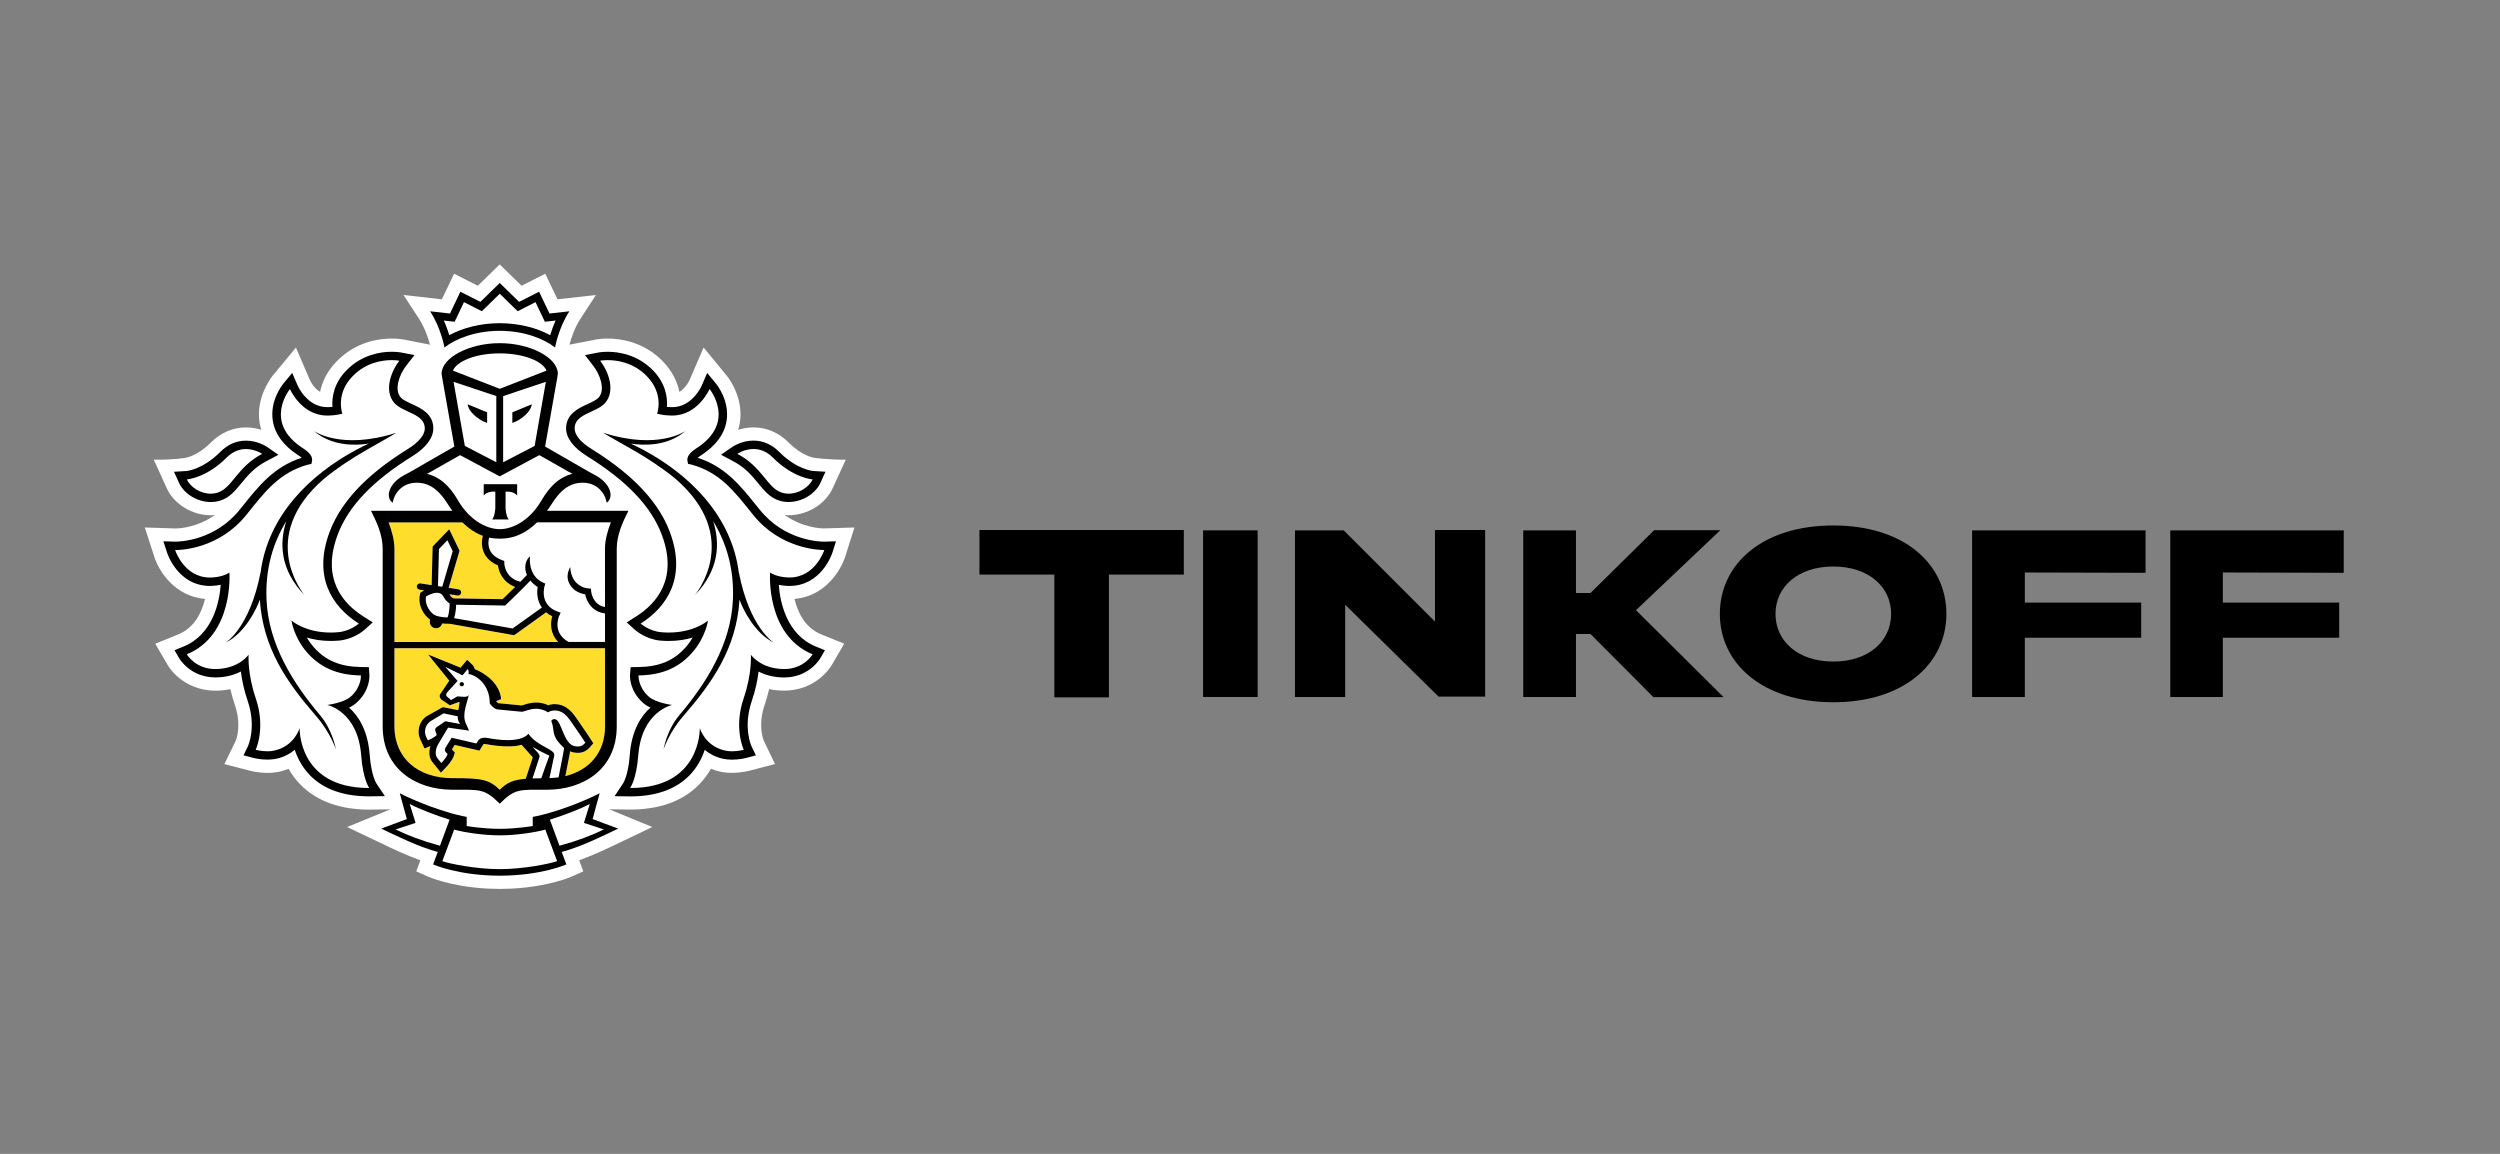 <svg width="208" height="96" viewBox="0 0 208 96" fill="none" xmlns="http://www.w3.org/2000/svg">
<rect x="0" y="0" width="208" height="96" fill="#808080" stroke="none"/>
<path d="M70.325 46.304L71.091 43.887L68.556 43.965C68.342 43.965 66.784 43.922 65.274 42.842C65.386 42.853 65.499 42.868 65.614 42.868C67.169 42.868 68.673 41.946 69.276 40.627L70.367 38.244C69 38.261 67.75 38.091 67.75 38.091C67.739 38.089 66.754 37.965 65.614 36.818C64.797 35.996 63.785 35.56 62.69 35.56C62.21 35.56 61.782 35.645 61.413 35.761C61.471 35.567 61.526 35.371 61.557 35.169C61.906 32.938 60.448 31.236 60.448 31.238L58.542 28.912L57.36 31.645C57.356 31.654 57.057 32.294 56.523 32.607C56.362 31.804 55.967 30.901 55.121 30.037C53.526 28.409 51.584 28.168 50.568 28.168C50.098 28.168 49.762 28.218 49.681 28.231L47.379 28.677C47.512 28.17 47.794 27.288 48.311 26.494L49.581 24.544L46.385 24.903L45.367 22.773L43.397 23.774L41.575 22L39.757 23.774L37.78 22.773L36.764 24.903L33.571 24.544L34.843 26.494C35.359 27.288 35.642 28.168 35.773 28.675L33.577 28.248L33.502 28.235C33.392 28.218 33.058 28.168 32.585 28.168C31.569 28.168 29.628 28.411 28.038 30.037C27.189 30.899 26.794 31.804 26.631 32.607C26.101 32.298 25.805 31.667 25.805 31.667L24.621 28.918L22.684 31.26C22.448 31.562 21.279 33.162 21.597 35.173C21.63 35.373 21.683 35.569 21.741 35.763C21.374 35.647 20.946 35.562 20.466 35.562C19.371 35.562 18.359 35.998 17.54 36.821C16.404 37.963 15.424 38.091 15.433 38.091C15.433 38.091 14.397 38.274 12.793 38.246L13.878 40.629C14.481 41.95 15.987 42.87 17.54 42.87C17.657 42.87 17.77 42.855 17.884 42.844C16.378 43.924 14.821 43.967 14.633 43.969L12.049 43.887L12.831 46.302C13.224 47.547 14.538 49.61 17.056 49.832C16.782 50.964 16.175 52.23 14.841 52.777L12.917 53.558L13.966 55.358C14.558 56.328 15.947 57.464 17.926 57.464C18.355 57.462 18.768 57.421 19.166 57.338C19.267 57.782 19.395 58.226 19.545 58.666C20.135 60.394 19.627 61.599 19.62 61.612L18.671 63.573L20.791 64.124C20.818 64.132 21.458 64.304 22.26 64.304C22.624 64.304 22.971 64.267 23.298 64.191C23.545 64.135 23.782 64.058 24.009 63.967C24.283 64.452 24.616 64.894 25.005 65.29C26.364 66.663 28.287 67.36 30.726 67.36H30.735L32.475 67.338L28.879 68.809L31.609 70.109C32.601 70.585 33.778 71.149 34.975 71.58L34.635 72.498L35.576 72.92C35.66 72.957 37.469 73.756 40.477 73.926C40.477 73.926 41.204 73.958 41.603 73.958C42.003 73.958 42.721 73.924 42.721 73.924C45.709 73.749 47.505 72.959 47.589 72.92L48.532 72.496L48.188 71.575C49.42 71.131 50.639 70.546 51.589 70.089L54.268 68.807L50.683 67.334L52.43 67.356C54.871 67.356 56.797 66.659 58.153 65.284C58.539 64.89 58.873 64.448 59.149 63.963C59.377 64.054 59.615 64.13 59.862 64.187C60.187 64.263 60.534 64.3 60.898 64.3C61.687 64.3 62.334 64.128 62.352 64.124L64.481 63.569L63.553 61.645C63.531 61.595 63.023 60.391 63.613 58.661C63.763 58.22 63.889 57.776 63.99 57.334C64.39 57.416 64.808 57.46 65.239 57.46C67.758 57.46 68.967 55.712 69.201 55.334L70.239 53.554L68.315 52.775C66.979 52.228 66.374 50.959 66.102 49.83C68.585 49.621 69.919 47.558 70.325 46.304ZM35.94 29.508L35.914 29.515L35.936 29.486L35.94 29.508Z" fill="white"/>
<path d="M41.577 29.402C39.541 29.404 38.014 30.061 37.681 30.834L41.577 32.349L45.473 30.834C45.142 30.061 43.616 29.404 41.577 29.402Z" fill="white"/>
<path d="M41.616 69.499H41.539C40.304 69.508 38.606 69.258 37.786 69.023L36.801 71.649C37.451 71.878 39.651 72.313 41.579 72.313C43.502 72.313 45.705 71.876 46.352 71.649L45.369 69.023C44.547 69.26 42.851 69.508 41.616 69.499Z" fill="white"/>
<path d="M49.071 66.888C48.338 67.297 46.701 67.91 45.749 68.195L46.549 70.365C48.022 69.969 49.236 69.506 50.242 69.009L48.583 68.465L49.071 66.888Z" fill="white"/>
<path d="M34.085 66.888L34.575 68.465L32.914 69.009C33.917 69.506 35.139 69.969 36.605 70.365L37.405 68.195C36.457 67.91 34.818 67.294 34.085 66.888Z" fill="white"/>
<path d="M41.577 26.89C43.112 26.89 44.618 27.251 45.776 27.887C45.882 27.536 46.03 27.112 46.231 26.668L45.794 26.72L45.334 26.768L45.14 26.357L44.554 25.138L43.488 25.686L43.072 25.895L42.741 25.573L41.581 24.442L40.424 25.573L40.093 25.895L39.678 25.686L38.604 25.138L38.026 26.357L37.827 26.768L37.367 26.72L36.93 26.668C37.131 27.114 37.277 27.536 37.385 27.887C38.545 27.251 40.047 26.89 41.577 26.89Z" fill="white"/>
<path d="M65.013 40.975C65.212 41.042 65.415 41.073 65.616 41.073C66.484 41.073 67.324 40.52 67.613 39.887C67.613 39.887 66.02 39.791 64.309 38.078C63.763 37.523 63.187 37.358 62.692 37.358C61.923 37.358 61.347 37.758 61.347 37.758C63.414 38.842 63.836 40.583 65.013 40.975Z" fill="white"/>
<path d="M17.539 41.073C17.74 41.073 17.943 41.042 18.137 40.975C19.319 40.583 19.743 38.842 21.81 37.758C21.81 37.758 21.232 37.358 20.467 37.358C19.97 37.358 19.394 37.523 18.846 38.078C17.137 39.791 15.544 39.887 15.544 39.887C15.829 40.52 16.671 41.073 17.539 41.073Z" fill="white"/>
<path d="M65.575 48.05C65.61 48.052 65.641 48.052 65.679 48.052C67.846 48.052 68.581 45.765 68.581 45.765H68.539C68.142 45.765 64.919 45.673 62.642 42.82C61.142 40.944 59.914 39.295 57.487 38.646L57.248 38.605L57.195 38.365C57.129 38 57.383 37.658 57.959 37.288C61.308 35.127 59.035 32.372 59.035 32.372C59.035 32.372 58.079 34.577 55.939 34.577C55.888 34.577 55.833 34.574 55.779 34.574C55.537 34.561 55.302 34.553 55.066 34.503L54.671 34.426C54.671 34.426 55.28 32.792 53.809 31.29C52.7 30.157 51.351 29.965 50.571 29.965C50.178 29.965 49.929 30.015 49.929 30.015C50.669 30.968 51.203 32.548 50.348 33.523C49.611 34.361 47.808 34.402 47.808 35.652C47.808 36.181 48.31 36.799 49.211 37.353C51.921 39.036 54.611 41.266 55.729 44.257C57.127 47.987 55.552 50.461 53.304 51.88C53.304 51.88 54.008 52.52 55.031 52.6C55.238 52.62 55.442 52.629 55.632 52.629C57.789 52.629 58.905 51.632 58.905 51.632C58.905 51.632 58.721 53.01 57.597 54.289C56.561 55.471 55.201 56.165 53.127 56.196C53.127 56.196 53.06 57.144 53.979 57.965C54.567 58.483 55.925 58.653 55.925 58.653C55.925 58.653 53.383 59.16 53.103 62.859C52.95 64.864 52.431 65.56 52.431 65.56H52.478C58.377 65.56 58.224 60.574 58.224 60.574C58.224 60.574 58.635 62.05 60.281 62.435C60.479 62.487 60.692 62.507 60.895 62.507C61.425 62.507 61.884 62.385 61.884 62.385C61.884 62.385 61.023 60.594 61.878 58.089C62.587 56.011 62.472 54.47 62.472 54.47C62.472 54.47 63.267 55.654 65.237 55.665H65.257C66.898 55.665 67.614 54.439 67.614 54.439C63.68 52.831 64.069 47.639 64.069 47.639C64.069 47.639 64.579 48.013 65.575 48.05ZM64.391 53.473C62.792 52.696 61.78 50.633 61.535 49.889C61.27 53.98 59.243 56.82 56.873 59.553C55.642 60.97 55.214 62.348 55.214 62.348C55.214 62.348 55.45 60.788 56.515 59.517C58.726 56.898 60.826 53.641 60.983 49.874C61.091 47.245 60.404 45.112 59.333 43.356C59.932 45.186 59.848 47.427 57.814 49.519C57.814 49.519 61.862 44.737 56.201 39.837C53.935 37.972 51.457 36.82 50.181 36.004C54.792 37.486 57.043 35.854 57.043 35.854C55.57 37.112 53.664 37.09 52.482 36.91C52.802 37.064 53.136 37.225 53.496 37.414C57.383 39.495 60.877 42.918 61.473 47.66V47.623C62.379 52.278 64.391 53.473 64.391 53.473Z" fill="white"/>
<path d="M27.229 58.653C27.229 58.653 28.587 58.485 29.175 57.965C30.091 57.144 30.028 56.196 30.028 56.196C27.951 56.167 26.593 55.471 25.551 54.291C24.435 53.012 24.25 51.634 24.25 51.634C24.25 51.634 25.365 52.631 27.521 52.631C27.715 52.631 27.916 52.622 28.124 52.603C29.146 52.522 29.853 51.882 29.853 51.882C27.605 50.463 26.028 47.987 27.424 44.257C28.543 41.269 31.231 39.036 33.941 37.353C34.843 36.799 35.344 36.182 35.344 35.652C35.344 34.402 33.544 34.361 32.806 33.523C31.951 32.548 32.488 30.966 33.226 30.015C33.226 30.015 32.981 29.965 32.585 29.965C31.808 29.965 30.458 30.157 29.349 31.29C27.874 32.792 28.486 34.426 28.486 34.426L28.091 34.503C27.854 34.553 27.618 34.561 27.377 34.574C27.322 34.574 27.273 34.577 27.22 34.577C25.076 34.577 24.124 32.374 24.124 32.374C24.124 32.374 21.851 35.129 25.197 37.29C25.774 37.66 26.026 38.002 25.959 38.368L25.906 38.607L25.663 38.648C23.24 39.297 22.01 40.947 20.51 42.822C18.238 45.671 15.02 45.765 14.618 45.765H14.573C14.573 45.765 15.309 48.052 17.476 48.052C17.511 48.052 17.542 48.052 17.579 48.05C18.576 48.015 19.088 47.639 19.088 47.639C19.088 47.639 19.472 52.829 15.543 54.439C15.543 54.439 16.259 55.665 17.9 55.665H17.92C19.892 55.654 20.685 54.47 20.685 54.47C20.685 54.47 20.57 56.011 21.277 58.089C22.131 60.594 21.274 62.385 21.274 62.385C21.274 62.385 21.734 62.507 22.262 62.507C22.467 62.507 22.677 62.487 22.874 62.435C24.517 62.05 24.93 60.574 24.93 60.574C24.93 60.574 24.78 65.56 30.679 65.56H30.721C30.721 65.56 30.204 64.864 30.054 62.859C29.771 59.16 27.229 58.653 27.229 58.653ZM26.282 59.553C23.912 56.82 21.886 53.98 21.619 49.889C21.374 50.631 20.367 52.696 18.768 53.473C18.768 53.473 20.778 52.278 21.681 47.623V47.66C22.28 42.92 25.771 39.495 29.661 37.414C30.017 37.223 30.354 37.062 30.672 36.91C29.491 37.09 27.585 37.112 26.111 35.854C26.111 35.854 28.362 37.486 32.972 36.004C31.695 36.82 29.219 37.972 26.953 39.837C21.29 44.737 25.341 49.519 25.341 49.519C23.304 47.425 23.223 45.186 23.821 43.356C22.748 45.114 22.063 47.245 22.174 49.874C22.328 53.641 24.428 56.898 26.635 59.517C27.702 60.785 27.943 62.348 27.943 62.348C27.943 62.348 27.51 60.97 26.282 59.553Z" fill="white"/>
<path d="M37.215 40.424C37.313 40.527 37.407 40.638 37.498 40.749C37.52 40.775 37.54 40.799 37.562 40.829C37.646 40.94 37.732 41.058 37.814 41.177C37.832 41.201 37.849 41.23 37.869 41.258C37.969 41.406 38.062 41.558 38.154 41.715C39.005 43.162 40.367 44.026 41.575 44.028C42.786 44.026 44.144 43.162 44.999 41.715C45.094 41.554 45.189 41.397 45.288 41.251C45.304 41.23 45.319 41.21 45.332 41.188C45.416 41.064 45.505 40.942 45.597 40.825C45.617 40.799 45.635 40.777 45.653 40.755C45.748 40.64 45.845 40.527 45.944 40.422C45.962 40.405 45.975 40.39 45.99 40.377C46.423 39.939 46.94 39.606 47.616 39.421L47.316 39.249H47.298L46.101 38.564L44.871 37.87L41.584 39.632L41.575 39.626L41.569 39.632L38.28 37.87L37.052 38.562L35.853 39.247H35.839L35.535 39.419C36.213 39.604 36.727 39.933 37.163 40.37C37.182 40.387 37.196 40.407 37.215 40.424ZM40.246 40.283H43.026V41.223C42.7 40.829 42.064 40.91 42.064 40.91V42.266C42.064 42.266 42.088 42.931 42.324 43.221H40.948C41.189 42.934 41.211 42.266 41.211 42.266V40.91C41.211 40.91 40.577 40.829 40.246 41.223V40.283Z" fill="white"/>
<path d="M41.293 38.459V32.955L37.737 31.767L38.675 37.101L41.293 38.459ZM40.528 34.307V35.19L40.356 35.112C40.347 35.105 40.096 35.049 39.654 34.705C38.925 34.148 38.912 33.634 38.912 33.634L40.528 34.307Z" fill="white"/>
<path d="M44.482 37.101L45.416 31.767L41.863 32.955V38.459L44.482 37.101ZM42.627 34.307L44.244 33.636C44.244 33.636 44.23 34.15 43.499 34.707C43.06 35.051 42.806 35.107 42.797 35.114L42.625 35.192V34.307H42.627Z" fill="white"/>
<path d="M36.263 51.219C36.61 51.343 37.03 51.369 37.244 51.369C37.253 51.343 37.264 51.31 37.275 51.271C37.295 51.208 37.312 51.147 37.326 51.077C37.386 50.773 37.407 50.426 37.412 50.205C37.266 50.115 37.061 49.956 36.946 49.719C36.813 49.445 36.626 49.319 36.349 49.319C35.992 49.319 35.607 49.53 35.444 49.63C35.314 50.389 35.881 51.079 36.263 51.219Z" fill="white"/>
<path d="M44.128 48.298C43.468 49.005 42.175 50.237 42.111 50.3L42.034 50.378L37.95 50.315C37.948 50.714 37.882 51.053 37.818 51.301C37.807 51.342 37.796 51.386 37.785 51.429L42.644 52.289C43.15 51.941 44.541 50.94 45.08 50.548C44.687 49.982 44.649 49.312 44.737 48.84C44.481 48.676 44.285 48.494 44.128 48.298Z" fill="white"/>
<path d="M44.683 43.458C43.742 44.379 42.838 44.718 42.032 44.797C41.886 44.812 41.739 44.821 41.588 44.821H41.568C41.418 44.821 41.268 44.812 41.122 44.797C40.981 44.784 40.833 44.762 40.685 44.729C40.632 44.936 40.566 45.369 40.756 45.778C40.926 46.15 41.273 46.427 41.778 46.61L41.948 46.675L41.95 46.855C41.95 46.91 41.99 48.081 43.287 48.405C43.499 48.189 43.691 47.996 43.832 47.835C43.567 47.221 43.706 46.594 44.091 46.287C44.073 46.353 43.905 47.889 45.155 48.459L45.361 48.555L45.299 48.77C45.279 48.836 44.861 50.322 46.374 50.875L46.642 50.975L46.522 51.232C46.496 51.288 45.902 52.638 47.3 53.404H50.332V51.032C49.255 50.901 48.797 50.048 48.68 49.443C48.179 49.358 47.79 49.145 47.525 48.797C46.889 47.972 47.437 47.217 47.444 47.175C47.441 47.182 47.444 47.987 47.947 48.483C48.197 48.722 48.493 48.908 48.941 48.949L49.162 48.969L49.182 49.191C49.186 49.238 49.308 50.327 50.335 50.498L50.332 45.654C50.332 44.903 50.556 44.148 50.823 43.452H44.683V43.458Z" fill="white"/>
<path d="M36.522 45.677L36.441 48.763L36.796 48.816L37.666 45.856L37.224 44.946L36.522 45.677Z" fill="white"/>
<path d="M46.116 59.83C46.143 59.83 46.174 59.834 46.203 59.841C46.744 59.993 46.881 61.917 47.83 62.089C47.923 62.108 48.009 62.113 48.084 62.113C48.358 62.113 48.522 61.998 48.698 61.793C48.698 61.793 48.221 61.053 47.864 60.555C47.389 59.902 47.02 59.112 46.136 59.112C46.116 59.112 46.09 59.112 46.068 59.114C45.776 59.129 45.597 59.269 45.597 59.269C45.239 59.047 44.906 58.97 44.603 58.97C44.049 58.97 43.618 59.221 43.404 59.221H43.395L41.421 59.029C41.111 59.001 40.869 58.694 40.78 58.574C40.758 58.542 40.747 58.522 40.747 58.522C40.747 58.47 40.747 58.416 40.743 58.367C40.676 56.777 39.426 56.096 38.982 56.085C38.982 56.085 39.035 55.782 38.914 55.667L38.479 56.187L37.05 55.48L38.068 56.653L37.204 57.608C37.096 57.717 37.109 57.865 37.154 57.926L37.527 58.25L38 57.967C38.024 57.95 38.066 57.945 38.119 57.945C38.249 57.945 38.446 57.978 38.622 57.978C38.815 57.978 38.982 57.937 39.002 57.758C38.943 58.348 38.388 59.373 38.753 60.178L39.022 60.785L37.277 60.537L36.46 61.898C36.208 62.35 36.169 62.84 36.411 63.105L36.716 63.482C36.716 63.482 37.145 63.033 37.242 62.74L37.103 62.59C36.986 62.463 36.992 62.35 37.063 62.213L37.575 61.375L39.636 61.854L39.744 61.671C39.883 61.443 40.085 61.373 40.305 61.373C40.396 61.373 40.489 61.384 40.586 61.399C40.968 61.473 41.597 61.573 42.227 61.573C42.918 61.573 43.603 61.451 43.967 61.049C44.714 62.139 46.227 62.313 46.108 62.866L45.71 64.733C45.973 64.722 46.227 64.705 46.468 64.672L46.845 62.729C46.887 62.518 46.927 62.233 46.927 62.233C46.781 62.087 46.428 61.778 46.229 61.403C45.962 60.898 46.108 60.635 45.858 59.978C45.867 59.982 45.942 59.83 46.116 59.83ZM38.408 57.101C38.306 57.099 38.234 57.014 38.238 56.914C38.247 56.818 38.329 56.742 38.428 56.751C38.53 56.755 38.602 56.842 38.598 56.938C38.589 57.033 38.505 57.108 38.408 57.101Z" fill="white"/>
<path d="M35.594 61.597C35.594 61.597 36.277 61.321 36.338 61.123L36.248 60.898C36.184 60.752 36.193 60.594 36.316 60.507L37.054 60.004L38.286 60.237C38.286 60.237 38.063 59.962 38.086 59.595L36.91 59.349L35.802 60.015C35.327 60.365 35.291 60.937 35.448 61.277L35.594 61.597Z" fill="white"/>
<path d="M44.305 64.761C44.526 64.753 44.769 64.748 45.036 64.748C45.036 64.748 45.67 62.922 45.705 62.864C45.35 62.709 44.612 62.324 44.327 62.148C44.515 62.424 44.972 62.742 44.882 62.986L44.305 64.761Z" fill="white"/>
<path d="M50.338 53.933H32.817V60.427C32.817 63.082 34.767 64.744 37.645 64.744C40.05 64.744 40.684 64.836 41.579 65.711C42.195 65.106 42.705 64.879 43.752 64.794L43.776 64.694L44.329 63.012C44.298 62.975 43.394 61.963 43.394 61.963C43.037 62.081 42.736 62.1 42.23 62.1C41.711 62.1 41.126 62.041 40.492 61.924C40.428 61.909 40.368 61.904 40.309 61.904C40.231 61.904 40.225 61.911 40.205 61.948L40.095 62.126L39.894 62.453L39.516 62.368L37.835 61.978L37.605 62.353L37.641 62.392L37.846 62.614L37.756 62.903C37.632 63.282 37.23 63.724 37.108 63.846L36.689 64.29L36.307 63.813L36.02 63.458C35.717 63.125 35.646 62.614 35.816 62.079C35.812 62.083 35.805 62.085 35.799 62.085L35.324 62.279L35.109 61.822L34.959 61.498C34.701 60.927 34.796 60.094 35.492 59.591L36.846 58.838L38.133 59.088C38.164 58.966 38.211 58.531 38.248 58.42C38.224 58.418 38.2 58.411 38.175 58.411L37.433 58.684L36.718 58.196C36.718 58.196 36.437 57.93 36.691 57.665L37.385 56.631L35.629 54.459L38.328 55.552L38.507 55.332L38.871 54.903L39.284 55.291C39.401 55.402 39.467 55.539 39.5 55.676C40.245 55.961 41.577 56.803 41.694 58.172L41.276 58.337V58.348C41.371 58.459 41.451 58.505 41.475 58.509L43.401 58.697C43.45 58.688 43.511 58.666 43.58 58.647C43.818 58.566 44.178 58.451 44.605 58.451C44.952 58.451 45.287 58.529 45.61 58.677C45.729 58.633 45.875 58.601 46.043 58.59L46.135 58.588C47.167 58.588 47.679 59.347 48.09 59.952C48.158 60.057 48.227 60.157 48.298 60.255C48.658 60.755 49.128 61.489 49.148 61.519L49.36 61.846L49.099 62.144C48.898 62.372 48.598 62.64 48.081 62.64C47.975 62.64 47.858 62.629 47.732 62.605C47.622 62.586 47.522 62.553 47.425 62.514C47.41 62.614 47.39 62.734 47.37 62.836L47.032 64.572C49.053 64.083 50.336 62.579 50.336 60.429L50.338 53.933Z" fill="#FFDD2D"/>
<path d="M32.818 53.41H46.443C45.763 52.718 45.772 51.842 45.946 51.271C45.747 51.178 45.584 51.064 45.438 50.943C44.906 51.33 43.28 52.496 42.856 52.788L42.766 52.849L37.418 51.896H37.31C37.182 51.896 36.994 51.891 36.789 51.867C36.731 52.105 36.524 52.268 36.285 52.268C36.259 52.268 36.228 52.266 36.199 52.259C36.06 52.235 35.939 52.166 35.857 52.05C35.773 51.937 35.74 51.802 35.764 51.663L35.784 51.55C35.232 51.167 34.724 50.311 34.949 49.41L34.971 49.315L35.048 49.26C35.059 49.252 35.152 49.191 35.289 49.112L34.901 49.054C34.755 49.028 34.658 48.895 34.68 48.753C34.704 48.61 34.841 48.507 34.984 48.536L35.91 48.679L35.994 45.467L37.372 44.031L38.231 45.813L37.323 48.903L38.141 49.03C38.284 49.051 38.384 49.184 38.362 49.33C38.339 49.458 38.229 49.548 38.099 49.548C38.085 49.548 38.07 49.548 38.057 49.545L37.392 49.439C37.401 49.458 37.414 49.469 37.423 49.491C37.493 49.635 37.65 49.739 37.743 49.783L41.82 49.846C41.992 49.68 42.421 49.267 42.861 48.829C41.858 48.455 41.493 47.602 41.431 47.036C40.871 46.801 40.484 46.449 40.27 45.989C40.009 45.422 40.102 44.853 40.17 44.577C39.627 44.381 39.055 44.024 38.472 43.454H32.332C32.595 44.15 32.818 44.906 32.818 45.657V53.41Z" fill="#FFDD2D"/>
<path d="M87.723 47.804H81.491V44.098H98.493V47.804H92.261V58.019H87.723V47.804Z" fill="black"/>
<path d="M100.096 57.989V44.127H104.634V57.989H100.096Z" fill="black"/>
<path d="M119.39 51.715V44.098H123.565V57.96H119.692L111.918 50.314V57.989H107.743V44.127H111.797L119.39 51.715Z" fill="black"/>
<path d="M131.12 57.989H126.734V44.127H131.12V49.337H132.33L137.624 44.113H143.13L136.112 50.767L143.403 58.004H137.564L132.33 52.751H131.12V57.989Z" fill="black"/>
<path d="M161.94 51.073C161.94 55.217 158.4 58.427 152.531 58.427C146.662 58.427 143.092 55.217 143.092 51.073C143.092 46.929 146.632 43.719 152.531 43.719C158.43 43.719 161.94 46.929 161.94 51.073ZM157.341 51.073C157.341 48.796 155.435 47.133 152.531 47.133C149.627 47.133 147.721 48.796 147.721 51.073C147.721 53.349 149.597 55.042 152.531 55.042C155.466 55.042 157.341 53.349 157.341 51.073Z" fill="black"/>
<path d="M168.467 47.629V50.139H178.147V53.057H168.467V57.989H164.08V44.127H178.51V47.658L168.467 47.629Z" fill="black"/>
<path d="M184.939 47.629V50.139H194.62V53.057H184.939V57.989H180.568V44.127H194.998V47.658L184.939 47.629Z" fill="black"/>
<path d="M38.43 56.751C38.33 56.742 38.246 56.818 38.24 56.914C38.233 57.014 38.308 57.099 38.41 57.101C38.507 57.109 38.593 57.035 38.602 56.938C38.602 56.842 38.531 56.753 38.43 56.751Z" fill="black"/>
<path d="M50.315 68.526L49.306 68.145L49.584 67.118L49.891 65.997C49.891 65.997 48.102 66.953 45.582 67.671C44.866 67.873 44.325 67.965 44.325 67.965V68.726C44.325 68.726 42.978 68.957 41.615 68.957H41.538C40.175 68.957 38.828 68.726 38.828 68.726V67.965C38.828 67.965 38.284 67.873 37.571 67.671C35.051 66.953 33.264 65.997 33.264 65.997L33.566 67.118L33.851 68.145L32.84 68.526L31.718 68.939C33.005 69.551 34.788 70.443 36.42 70.883L36.036 71.919C36.036 71.919 38.105 72.848 41.553 72.857V72.859H41.602V72.857C45.054 72.848 47.121 71.919 47.121 71.919L46.734 70.883C48.367 70.443 50.154 69.551 51.435 68.939L50.315 68.526ZM32.915 69.009L34.576 68.465L34.085 66.887C34.816 67.296 36.458 67.91 37.407 68.195L36.606 70.365C35.139 69.967 33.917 69.503 32.915 69.009ZM41.58 72.313C39.651 72.313 37.449 71.875 36.802 71.649L37.787 69.022C38.604 69.257 40.305 69.507 41.54 69.499H41.617C42.852 69.507 44.548 69.257 45.37 69.022L46.352 71.649C45.705 71.877 43.505 72.313 41.58 72.313ZM46.549 70.365L45.75 68.195C46.701 67.91 48.338 67.296 49.071 66.887L48.583 68.465L50.242 69.009C49.237 69.503 48.022 69.967 46.549 70.365Z" fill="black"/>
<path d="M41.578 27.525C43.632 27.525 45.275 28.196 46.182 28.912C46.182 28.912 46.452 27.312 47.373 25.9L45.719 26.085L44.853 24.272L43.19 25.116L41.578 23.545L39.969 25.116L38.304 24.272L37.441 26.085L35.786 25.9C36.707 27.312 36.977 28.912 36.977 28.912C37.887 28.196 39.526 27.525 41.578 27.525ZM37.365 26.72L37.825 26.768L38.024 26.357L38.602 25.138L39.676 25.684L40.091 25.893L40.422 25.571L41.58 24.439L42.739 25.571L43.071 25.893L43.486 25.684L44.553 25.138L45.138 26.357L45.332 26.768L45.792 26.72L46.229 26.668C46.028 27.114 45.88 27.536 45.774 27.887C44.617 27.251 43.11 26.89 41.575 26.89C40.047 26.89 38.543 27.251 37.381 27.887C37.273 27.536 37.127 27.112 36.926 26.668L37.365 26.72Z" fill="black"/>
<path d="M65.676 48.751C68.334 48.751 69.221 46.087 69.259 45.974L69.555 45.036L68.559 45.066H68.554C68.203 45.066 65.272 44.99 63.194 42.387L62.997 42.146C61.639 40.444 60.351 38.827 58.05 38.089C58.116 38.03 58.211 37.956 58.342 37.874C59.563 37.081 60.274 36.12 60.453 35.003C60.714 33.323 59.627 31.985 59.578 31.93L58.838 31.029L58.377 32.098C58.346 32.165 57.568 33.876 55.934 33.876H55.812C55.7 33.869 55.594 33.865 55.488 33.856C55.545 33.092 55.404 31.911 54.317 30.803C53.012 29.469 51.408 29.269 50.569 29.269C50.121 29.269 49.823 29.323 49.792 29.327L48.674 29.545L49.363 30.439C49.904 31.129 50.395 32.403 49.814 33.068C49.628 33.279 49.246 33.451 48.88 33.623C48.126 33.965 47.099 34.439 47.099 35.65C47.099 36.433 47.715 37.251 48.833 37.947C52.142 39.998 54.182 42.137 55.064 44.498C56.426 48.13 54.648 50.202 52.921 51.292L52.146 51.784L52.824 52.398C52.915 52.476 53.745 53.197 54.971 53.301C55.203 53.316 55.426 53.329 55.634 53.329C56.42 53.329 57.089 53.208 57.632 53.044C57.482 53.303 57.299 53.567 57.067 53.832C56.08 54.959 54.865 55.473 53.118 55.499L52.468 55.51L52.418 56.152C52.411 56.28 52.363 57.471 53.507 58.483C53.681 58.639 53.893 58.768 54.114 58.875C53.339 59.562 52.55 60.759 52.398 62.811C52.27 64.524 51.855 65.157 51.85 65.164L51.132 66.243L52.429 66.261C54.571 66.261 56.212 65.678 57.35 64.524C58.021 63.841 58.406 63.07 58.633 62.387C59.006 62.7 59.488 62.975 60.115 63.12C60.354 63.175 60.614 63.205 60.895 63.205C61.5 63.205 62.006 63.079 62.063 63.066L62.891 62.848L62.525 62.087C62.498 62.026 61.807 60.498 62.551 58.317C62.871 57.375 63.035 56.531 63.114 55.873C63.636 56.141 64.334 56.363 65.237 56.365C67.287 56.365 68.19 54.857 68.232 54.794L68.636 54.102L67.887 53.797C65.445 52.798 64.903 50.115 64.795 48.661C65.016 48.703 65.268 48.742 65.553 48.751H65.676ZM67.613 54.439C67.613 54.439 66.898 55.665 65.257 55.665H65.237C63.267 55.654 62.472 54.47 62.472 54.47C62.472 54.47 62.587 56.011 61.875 58.089C61.021 60.594 61.882 62.385 61.882 62.385C61.882 62.385 61.422 62.507 60.892 62.507C60.689 62.507 60.477 62.487 60.278 62.435C58.633 62.05 58.222 60.574 58.222 60.574C58.222 60.574 58.374 65.56 52.475 65.56H52.429C52.429 65.56 52.948 64.864 53.102 62.859C53.383 59.16 55.925 58.653 55.925 58.653C55.925 58.653 54.569 58.485 53.981 57.965C53.063 57.144 53.127 56.196 53.127 56.196C55.203 56.167 56.561 55.471 57.597 54.289C58.719 53.01 58.905 51.632 58.905 51.632C58.905 51.632 57.789 52.629 55.632 52.629C55.441 52.629 55.238 52.62 55.031 52.6C54.01 52.52 53.303 51.88 53.303 51.88C55.55 50.461 57.127 47.984 55.729 44.254C54.609 41.266 51.919 39.034 49.211 37.351C48.31 36.796 47.808 36.181 47.808 35.65C47.808 34.4 49.611 34.361 50.35 33.521C51.203 32.546 50.668 30.964 49.929 30.013C49.929 30.013 50.178 29.963 50.571 29.963C51.351 29.963 52.7 30.157 53.809 31.288C55.282 32.79 54.67 34.424 54.67 34.424L55.066 34.5C55.302 34.55 55.536 34.559 55.779 34.57C55.832 34.57 55.885 34.572 55.938 34.572C58.079 34.572 59.035 32.368 59.035 32.368C59.035 32.368 61.31 35.125 57.962 37.284C57.385 37.654 57.131 37.995 57.197 38.361L57.25 38.6L57.489 38.642C59.916 39.29 61.144 40.94 62.644 42.816C64.921 45.669 68.144 45.76 68.541 45.76H68.583C68.583 45.76 67.848 48.048 65.681 48.048C65.645 48.048 65.615 48.048 65.577 48.045C64.581 48.011 64.071 47.634 64.071 47.634C64.071 47.634 63.68 52.829 67.613 54.439Z" fill="black"/>
<path d="M61.009 38.377C62.001 38.897 62.577 39.593 63.083 40.211C63.58 40.814 64.053 41.395 64.79 41.637C65.053 41.726 65.332 41.767 65.614 41.767C66.723 41.767 67.836 41.099 68.258 40.174L68.682 39.247L67.655 39.186C67.606 39.184 66.286 39.066 64.815 37.584C64.21 36.977 63.478 36.657 62.69 36.657C61.727 36.657 61.014 37.132 60.934 37.18L59.989 37.835L61.009 38.377ZM62.692 37.358C63.187 37.358 63.763 37.523 64.309 38.078C66.021 39.791 67.613 39.887 67.613 39.887C67.324 40.518 66.484 41.073 65.616 41.073C65.415 41.073 65.214 41.043 65.013 40.975C63.836 40.583 63.414 38.842 61.345 37.758C61.345 37.758 61.924 37.358 62.692 37.358Z" fill="black"/>
<path d="M61.472 47.623V47.658C60.876 42.919 57.382 39.495 53.495 37.413C53.135 37.223 52.803 37.062 52.481 36.908C53.664 37.088 55.571 37.11 57.042 35.852C57.042 35.852 54.791 37.484 50.179 36.002C51.456 36.818 53.936 37.97 56.2 39.835C61.861 44.736 57.81 49.517 57.81 49.517C59.844 47.426 59.928 45.184 59.33 43.354C60.401 45.11 61.086 47.243 60.98 49.872C60.823 53.639 58.722 56.897 56.511 59.515C55.449 60.786 55.211 62.346 55.211 62.346C55.211 62.346 55.639 60.968 56.869 59.552C59.239 56.818 61.264 53.978 61.53 49.887C61.775 50.629 62.784 52.694 64.385 53.471C64.39 53.473 62.378 52.279 61.472 47.623Z" fill="black"/>
<path d="M31.304 65.162C31.302 65.155 30.891 64.522 30.759 62.809C30.604 60.757 29.818 59.56 29.041 58.872C29.266 58.768 29.473 58.639 29.648 58.481C30.79 57.468 30.741 56.278 30.735 56.15L30.69 55.508L30.037 55.497C28.294 55.469 27.077 54.955 26.09 53.83C25.86 53.564 25.674 53.301 25.524 53.042C26.067 53.205 26.732 53.327 27.521 53.327C27.733 53.327 27.952 53.314 28.183 53.299C29.409 53.194 30.24 52.476 30.332 52.396L31.011 51.782L30.235 51.29C28.502 50.198 26.73 48.126 28.091 44.496C28.972 42.135 31.011 39.995 34.324 37.945C35.441 37.249 36.053 36.431 36.053 35.647C36.053 34.437 35.028 33.961 34.275 33.621C33.908 33.449 33.526 33.277 33.341 33.066C32.758 32.402 33.25 31.127 33.789 30.437L34.483 29.543L33.361 29.325C33.328 29.321 33.034 29.267 32.583 29.267C31.744 29.267 30.145 29.467 28.837 30.801C27.748 31.911 27.605 33.092 27.66 33.854C27.554 33.863 27.448 33.867 27.338 33.873H27.218C25.579 33.873 24.804 32.163 24.773 32.096L24.312 31.027L23.565 31.928C23.523 31.983 22.432 33.323 22.697 35.001C22.874 36.117 23.585 37.079 24.806 37.871C24.939 37.954 25.032 38.028 25.098 38.087C22.799 38.825 21.513 40.444 20.155 42.145L19.958 42.387C17.882 44.99 14.945 45.066 14.594 45.066L13.593 45.036L13.898 45.974C13.933 46.087 14.819 48.751 17.478 48.751L17.606 48.746C17.887 48.737 18.139 48.7 18.364 48.657C18.253 50.108 17.712 52.792 15.267 53.793L14.521 54.098L14.925 54.79C14.965 54.853 15.87 56.361 17.924 56.361C18.821 56.359 19.519 56.137 20.042 55.869C20.122 56.526 20.285 57.371 20.606 58.313C21.35 60.494 20.656 62.021 20.63 62.082L20.263 62.844L21.094 63.062C21.149 63.075 21.659 63.201 22.262 63.201C22.545 63.201 22.805 63.17 23.04 63.116C23.669 62.97 24.155 62.696 24.524 62.383C24.749 63.066 25.136 63.836 25.805 64.52C26.944 65.673 28.583 66.256 30.726 66.256L32.024 66.239L31.304 65.162ZM30.677 65.56C24.778 65.56 24.928 60.574 24.928 60.574C24.928 60.574 24.517 62.05 22.872 62.435C22.675 62.487 22.465 62.507 22.26 62.507C21.73 62.507 21.273 62.385 21.273 62.385C21.273 62.385 22.13 60.594 21.275 58.089C20.568 56.011 20.683 54.47 20.683 54.47C20.683 54.47 19.89 55.654 17.918 55.664H17.898C16.257 55.664 15.541 54.439 15.541 54.439C19.473 52.831 19.086 47.639 19.086 47.639C19.086 47.639 18.576 48.013 17.578 48.05C17.542 48.052 17.509 48.052 17.474 48.052C15.305 48.052 14.571 45.765 14.571 45.765H14.616C15.015 45.765 18.233 45.673 20.511 42.82C22.01 40.944 23.241 39.297 25.663 38.646L25.906 38.605L25.959 38.365C26.026 38 25.774 37.658 25.197 37.288C21.849 35.127 24.124 32.372 24.124 32.372C24.124 32.372 25.076 34.574 27.221 34.574C27.273 34.574 27.322 34.572 27.377 34.572C27.618 34.559 27.857 34.55 28.091 34.5L28.486 34.424C28.486 34.424 27.874 32.79 29.35 31.288C30.459 30.154 31.808 29.963 32.585 29.963C32.981 29.963 33.226 30.013 33.226 30.013C32.488 30.966 31.954 32.546 32.806 33.521C33.544 34.359 35.344 34.4 35.344 35.649C35.344 36.178 34.843 36.796 33.942 37.351C31.231 39.033 28.541 41.266 27.424 44.254C26.028 47.984 27.603 50.459 29.853 51.88C29.853 51.88 29.146 52.52 28.124 52.6C27.916 52.62 27.715 52.629 27.521 52.629C25.365 52.629 24.25 51.632 24.25 51.632C24.25 51.632 24.435 53.01 25.551 54.289C26.593 55.471 27.952 56.167 30.028 56.196C30.028 56.196 30.094 57.144 29.175 57.965C28.586 58.483 27.229 58.652 27.229 58.652C27.229 58.652 29.774 59.16 30.052 62.859C30.204 64.864 30.719 65.56 30.719 65.56H30.677Z" fill="black"/>
<path d="M17.538 41.77C17.823 41.77 18.101 41.728 18.364 41.639C19.106 41.397 19.577 40.816 20.074 40.213C20.582 39.595 21.154 38.899 22.145 38.379L23.166 37.839L22.218 37.184C22.139 37.134 21.427 36.662 20.467 36.662C19.676 36.662 18.943 36.98 18.34 37.589C16.869 39.069 15.55 39.188 15.502 39.191L14.475 39.249L14.897 40.178C15.32 41.099 16.431 41.77 17.538 41.77ZM18.846 38.081C19.393 37.526 19.97 37.36 20.467 37.36C21.231 37.36 21.81 37.761 21.81 37.761C19.742 38.847 19.318 40.586 18.137 40.977C17.942 41.045 17.739 41.075 17.538 41.075C16.67 41.075 15.831 40.522 15.544 39.889C15.544 39.887 17.134 39.791 18.846 38.081Z" fill="black"/>
<path d="M22.174 49.874C22.064 47.245 22.748 45.112 23.822 43.356C23.223 45.186 23.305 47.428 25.341 49.519C25.341 49.519 21.29 44.738 26.953 39.837C29.22 37.972 31.698 36.821 32.972 36.005C28.363 37.486 26.112 35.854 26.112 35.854C27.583 37.112 29.489 37.09 30.673 36.908C30.353 37.062 30.017 37.223 29.661 37.413C25.77 39.495 22.278 42.919 21.679 47.658V47.621C20.776 52.276 18.766 53.471 18.766 53.471C20.365 52.694 21.372 50.631 21.617 49.887C21.885 53.978 23.91 56.818 26.28 59.552C27.51 60.968 27.943 62.346 27.943 62.346C27.943 62.346 27.702 60.785 26.636 59.515C24.429 56.901 22.328 53.641 22.174 49.874Z" fill="black"/>
<path d="M40.245 40.283V41.223C40.574 40.829 41.21 40.91 41.21 40.91V42.266C41.21 42.266 41.188 42.932 40.947 43.221H42.324C42.087 42.934 42.063 42.266 42.063 42.266V40.91C42.063 40.91 42.699 40.829 43.026 41.223V40.283H40.245Z" fill="black"/>
<path d="M39.654 34.707C40.093 35.051 40.347 35.108 40.356 35.114L40.528 35.193V34.307L38.911 33.637C38.911 33.639 38.927 34.15 39.654 34.707Z" fill="black"/>
<path d="M43.499 34.707C44.23 34.15 44.243 33.637 44.243 33.637L42.627 34.307V35.193L42.796 35.114C42.808 35.108 43.059 35.051 43.499 34.707Z" fill="black"/>
<path d="M46.412 31.101C46.412 29.758 44.117 28.551 41.583 28.551H41.568C39.035 28.551 36.74 29.758 36.74 31.101L36.791 31.432L37.802 37.153L36.786 37.734L34.158 39.247H34.167C34.167 39.247 33.575 39.545 33.301 39.73C32.3 40.416 32.089 41.414 32.669 41.828C32.813 41.014 33.467 40.161 34.69 40.161C35.572 40.161 36.243 40.609 36.786 41.282C36.925 41.452 37.058 41.632 37.182 41.828C37.334 42.074 37.486 42.289 37.639 42.498H30.869C31.366 43.484 31.839 44.529 31.839 45.663V60.426C31.839 64 34.628 65.706 37.645 65.706C39.978 65.706 40.291 65.602 41.579 66.864C42.86 65.599 43.174 65.706 45.508 65.706C48.528 65.706 51.313 64 51.313 60.426V45.663C51.313 44.529 51.785 43.484 52.285 42.498H45.513C45.663 42.291 45.815 42.074 45.968 41.828C46.094 41.632 46.224 41.452 46.361 41.282C46.909 40.607 47.578 40.161 48.459 40.161C49.683 40.161 50.334 41.012 50.48 41.828C51.061 41.414 50.851 40.416 49.844 39.73C49.575 39.545 48.982 39.247 48.982 39.247H48.991L45.352 37.153L46.363 31.432L46.412 31.101ZM37.736 31.767L41.292 32.955V38.459L38.675 37.099L37.736 31.767ZM38.471 43.458C39.055 44.03 39.627 44.385 40.17 44.581C40.099 44.857 40.007 45.428 40.269 45.995C40.483 46.452 40.872 46.805 41.431 47.04C41.493 47.606 41.855 48.457 42.86 48.833C42.421 49.271 41.992 49.682 41.818 49.85L37.742 49.787C37.65 49.741 37.493 49.639 37.422 49.493C37.413 49.473 37.4 49.462 37.394 49.441L38.058 49.547C38.074 49.549 38.087 49.549 38.1 49.549C38.228 49.549 38.341 49.462 38.363 49.332C38.385 49.186 38.286 49.053 38.142 49.031L37.325 48.905L38.233 45.817L37.374 44.035L35.996 45.471L35.912 48.683L34.986 48.54C34.843 48.511 34.706 48.616 34.681 48.757C34.659 48.899 34.756 49.031 34.902 49.057L35.291 49.116C35.152 49.195 35.061 49.255 35.05 49.264L34.971 49.319L34.949 49.414C34.723 50.315 35.233 51.171 35.784 51.554L35.764 51.667C35.742 51.806 35.773 51.941 35.856 52.054C35.936 52.17 36.06 52.239 36.197 52.263C36.225 52.267 36.256 52.27 36.283 52.27C36.521 52.27 36.729 52.106 36.788 51.869C36.994 51.893 37.182 51.898 37.31 51.898H37.418L42.765 52.849L42.856 52.79C43.282 52.496 44.905 51.33 45.438 50.944C45.583 51.068 45.747 51.182 45.946 51.275C45.773 51.845 45.762 52.722 46.445 53.414H32.817V45.665C32.817 44.914 32.594 44.159 32.331 43.462H38.471V43.458ZM45.08 50.548C44.539 50.94 43.147 51.941 42.644 52.289L37.785 51.43C37.796 51.386 37.807 51.345 37.818 51.301C37.882 51.053 37.946 50.714 37.95 50.315L42.034 50.381L42.111 50.302C42.173 50.241 43.468 49.01 44.128 48.3C44.285 48.494 44.481 48.679 44.737 48.842C44.649 49.312 44.687 49.982 45.08 50.548ZM36.945 49.719C37.06 49.956 37.268 50.115 37.411 50.204C37.407 50.426 37.385 50.772 37.325 51.077C37.312 51.145 37.294 51.208 37.274 51.271C37.263 51.31 37.252 51.343 37.243 51.369C37.029 51.369 36.607 51.343 36.263 51.218C35.881 51.079 35.311 50.389 35.443 49.63C35.609 49.53 35.991 49.319 36.349 49.319C36.625 49.316 36.813 49.445 36.945 49.719ZM36.44 48.764L36.521 45.68L37.224 44.947L37.665 45.856L36.795 48.816L36.44 48.764ZM45.036 64.751C44.771 64.751 44.525 64.755 44.305 64.764L44.883 62.99C44.974 62.744 44.517 62.428 44.329 62.152C44.614 62.328 45.352 62.714 45.707 62.868C45.67 62.925 45.036 64.751 45.036 64.751ZM46.851 62.735L46.474 64.677C46.233 64.709 45.977 64.727 45.714 64.737L46.111 62.87C46.23 62.315 44.718 62.143 43.971 61.053C43.607 61.458 42.92 61.578 42.231 61.578C41.601 61.578 40.972 61.477 40.59 61.404C40.492 61.388 40.4 61.377 40.309 61.377C40.088 61.377 39.887 61.445 39.748 61.675L39.638 61.858L37.577 61.38L37.065 62.215C36.992 62.35 36.987 62.466 37.104 62.592L37.243 62.742C37.148 63.038 36.72 63.484 36.72 63.484L36.413 63.107C36.17 62.84 36.21 62.352 36.464 61.9L37.281 60.539L39.026 60.788L38.754 60.178C38.39 59.373 38.944 58.348 39.004 57.758C38.984 57.937 38.818 57.976 38.624 57.976C38.447 57.976 38.251 57.943 38.12 57.943C38.069 57.943 38.025 57.947 38.001 57.965L37.528 58.248L37.155 57.923C37.111 57.86 37.096 57.715 37.206 57.606L38.069 56.653L37.049 55.48L38.478 56.187L38.913 55.667C39.033 55.782 38.982 56.085 38.982 56.085C39.428 56.096 40.678 56.777 40.744 58.365C40.749 58.413 40.749 58.468 40.749 58.52C40.749 58.52 40.76 58.539 40.782 58.572C40.87 58.692 41.113 58.999 41.422 59.027L43.397 59.218H43.406C43.622 59.218 44.053 58.968 44.605 58.968C44.905 58.968 45.241 59.044 45.599 59.266C45.599 59.266 45.778 59.127 46.069 59.112C46.091 59.11 46.116 59.11 46.138 59.11C47.023 59.11 47.39 59.898 47.865 60.553C48.223 61.051 48.7 61.791 48.7 61.791C48.523 61.998 48.36 62.111 48.086 62.111C48.011 62.111 47.925 62.104 47.832 62.087C46.882 61.915 46.745 59.991 46.204 59.839C46.175 59.83 46.145 59.828 46.118 59.828C45.943 59.828 45.866 59.98 45.866 59.98C46.113 60.635 45.97 60.901 46.235 61.406C46.434 61.78 46.787 62.089 46.933 62.235C46.933 62.239 46.893 62.522 46.851 62.735ZM36.247 60.898L36.338 61.123C36.278 61.319 35.594 61.597 35.594 61.597L35.446 61.279C35.289 60.94 35.322 60.367 35.799 60.017L36.908 59.351L38.083 59.597C38.061 59.965 38.284 60.239 38.284 60.239L37.051 60.006L36.314 60.509C36.19 60.594 36.181 60.753 36.247 60.898ZM47.037 64.57L47.375 62.833C47.392 62.731 47.414 62.611 47.43 62.511C47.525 62.55 47.627 62.583 47.737 62.603C47.863 62.627 47.98 62.637 48.086 62.637C48.603 62.637 48.903 62.37 49.104 62.141L49.365 61.843L49.153 61.517C49.133 61.484 48.664 60.753 48.302 60.252C48.232 60.154 48.163 60.056 48.095 59.95C47.684 59.345 47.169 58.585 46.138 58.585L46.045 58.587C45.875 58.598 45.729 58.631 45.612 58.674C45.287 58.524 44.954 58.448 44.607 58.448C44.181 58.448 43.821 58.563 43.582 58.644C43.514 58.663 43.452 58.685 43.404 58.694L41.475 58.507C41.451 58.503 41.371 58.457 41.276 58.344V58.335L41.694 58.169C41.577 56.801 40.243 55.958 39.498 55.673C39.465 55.536 39.399 55.399 39.282 55.288L38.867 54.901L38.502 55.332L38.324 55.551L35.624 54.459L37.38 56.631L36.687 57.665C36.433 57.93 36.713 58.196 36.713 58.196L37.429 58.681L38.171 58.409C38.197 58.409 38.22 58.416 38.244 58.418C38.209 58.529 38.162 58.964 38.131 59.086L36.844 58.835L35.49 59.589C34.794 60.091 34.699 60.925 34.958 61.495L35.108 61.819L35.322 62.276L35.794 62.082C35.801 62.08 35.808 62.078 35.812 62.074C35.642 62.609 35.711 63.118 36.015 63.453L36.303 63.81L36.685 64.287L37.104 63.843C37.228 63.721 37.628 63.279 37.752 62.901L37.842 62.611L37.637 62.389L37.603 62.35L37.833 61.976L39.514 62.365L39.892 62.45L40.093 62.124L40.203 61.945C40.223 61.908 40.23 61.902 40.307 61.902C40.367 61.902 40.426 61.908 40.49 61.921C41.124 62.039 41.709 62.098 42.228 62.098C42.732 62.098 43.032 62.078 43.392 61.961C43.392 61.961 44.296 62.97 44.327 63.01L43.775 64.69L43.75 64.792C42.703 64.874 42.193 65.101 41.577 65.708C40.682 64.833 40.048 64.742 37.643 64.742C34.765 64.742 32.815 63.079 32.815 60.424V53.932H50.334L50.339 60.424C50.341 62.579 49.058 64.08 47.037 64.57ZM50.825 43.458C50.557 44.154 50.334 44.91 50.334 45.66L50.337 50.505C49.309 50.335 49.188 49.245 49.184 49.197L49.164 48.975L48.943 48.955C48.497 48.914 48.201 48.727 47.951 48.487C47.447 47.991 47.445 47.186 47.447 47.179C47.441 47.221 46.893 47.976 47.529 48.801C47.796 49.149 48.183 49.362 48.684 49.447C48.801 50.052 49.259 50.905 50.337 51.036V53.408H47.306C45.908 52.642 46.5 51.292 46.529 51.236L46.648 50.979L46.381 50.879C44.868 50.326 45.283 48.838 45.305 48.775L45.367 48.557L45.161 48.461C43.911 47.891 44.081 46.352 44.097 46.289C43.713 46.596 43.574 47.223 43.839 47.837C43.695 47.998 43.503 48.194 43.293 48.407C41.999 48.083 41.959 46.91 41.959 46.855L41.957 46.675L41.787 46.609C41.281 46.424 40.934 46.148 40.764 45.776C40.572 45.364 40.64 44.934 40.694 44.727C40.841 44.759 40.989 44.783 41.131 44.794C41.276 44.809 41.427 44.818 41.577 44.818H41.597C41.747 44.818 41.895 44.809 42.041 44.794C42.847 44.716 43.75 44.374 44.691 43.456H50.825V43.458ZM46.102 38.561L47.3 39.247H47.317L47.618 39.419C46.942 39.604 46.425 39.937 45.992 40.374C45.977 40.387 45.961 40.405 45.946 40.42C45.846 40.524 45.747 40.638 45.654 40.753C45.636 40.775 45.619 40.799 45.599 40.822C45.506 40.94 45.42 41.06 45.336 41.186C45.323 41.208 45.307 41.23 45.292 41.249C45.192 41.395 45.098 41.552 45.003 41.713C44.15 43.16 42.789 44.024 41.579 44.026C40.371 44.024 39.01 43.16 38.158 41.713C38.065 41.556 37.972 41.404 37.873 41.255C37.853 41.227 37.835 41.199 37.818 41.175C37.734 41.055 37.65 40.938 37.564 40.827C37.542 40.797 37.522 40.772 37.5 40.746C37.407 40.635 37.312 40.524 37.217 40.422C37.197 40.407 37.184 40.387 37.164 40.37C36.729 39.932 36.214 39.602 35.536 39.419L35.841 39.247H35.854L37.051 38.561L38.282 37.867L41.568 39.63L41.575 39.623L41.583 39.63L44.87 37.867L46.102 38.561ZM44.481 37.101L41.862 38.461V32.955L45.416 31.767L44.481 37.101ZM41.577 32.35L37.681 30.834C38.012 30.061 39.54 29.404 41.577 29.401C43.615 29.404 45.144 30.061 45.473 30.834L41.577 32.35Z" fill="black"/>
</svg>
